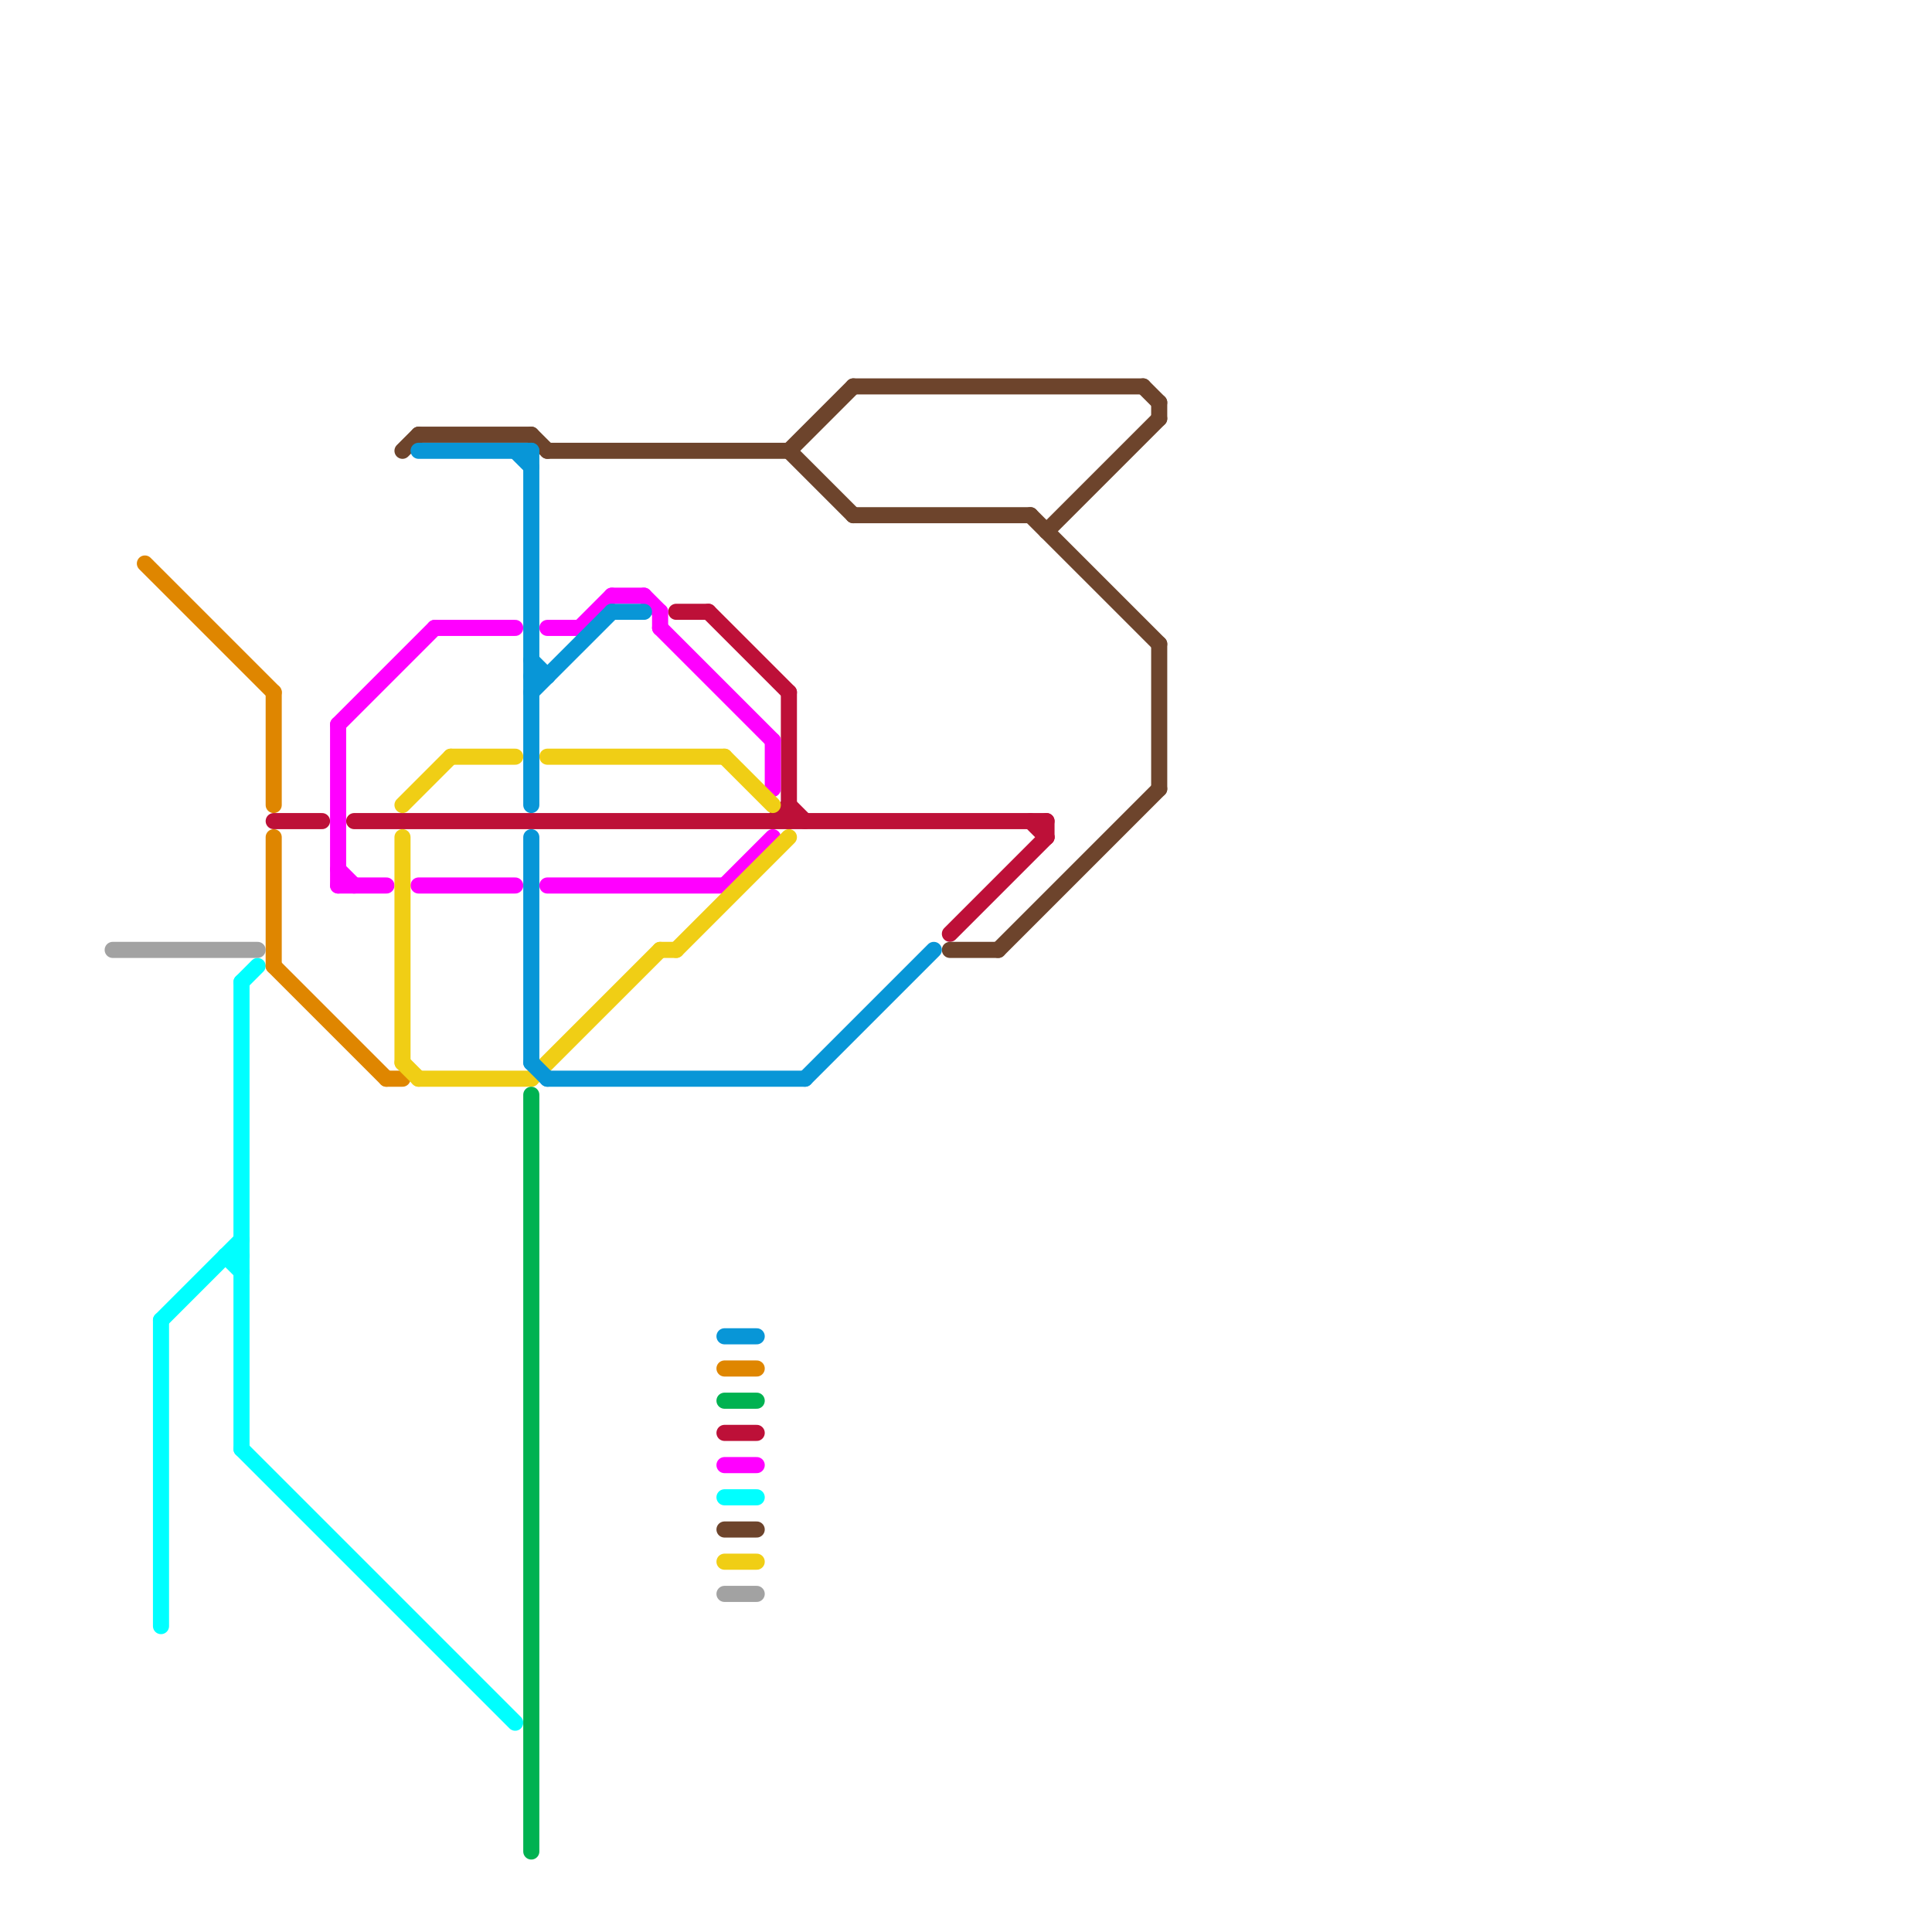 
<svg version="1.1" xmlns="http://www.w3.org/2000/svg" viewBox="0 0 120 120">
<style>text { font: 1px Helvetica; font-weight: 600; white-space: pre; dominant-baseline: central; } line { stroke-width: 1; fill: none; stroke-linecap: round; stroke-linejoin: round; } .c0 { stroke: #00ffff } .c1 { stroke: #df8600 } .c2 { stroke: #a2a2a2 } .c3 { stroke: #bd1038 } .c4 { stroke: #ff00ff } .c5 { stroke: #6d442c } .c6 { stroke: #f0ce15 } .c7 { stroke: #0896d7 } .c8 { stroke: #00b251 }</style><defs><g id="wm-xf"><circle r="1.2" fill="#000"/><circle r="0.9" fill="#fff"/><circle r="0.6" fill="#000"/><circle r="0.3" fill="#fff"/></g><g id="wm"><circle r="0.6" fill="#000"/><circle r="0.3" fill="#fff"/></g></defs><line class="c0" x1="10" y1="82" x2="15" y2="77"/><line class="c0" x1="45" y1="93" x2="47" y2="93"/><line class="c0" x1="14" y1="78" x2="15" y2="78"/><line class="c0" x1="10" y1="82" x2="10" y2="101"/><line class="c0" x1="15" y1="61" x2="16" y2="60"/><line class="c0" x1="15" y1="90" x2="32" y2="107"/><line class="c0" x1="15" y1="61" x2="15" y2="90"/><line class="c0" x1="14" y1="78" x2="15" y2="79"/><line class="c1" x1="17" y1="52" x2="17" y2="60"/><line class="c1" x1="17" y1="43" x2="17" y2="50"/><line class="c1" x1="45" y1="85" x2="47" y2="85"/><line class="c1" x1="17" y1="60" x2="24" y2="67"/><line class="c1" x1="24" y1="67" x2="25" y2="67"/><line class="c1" x1="9" y1="35" x2="17" y2="43"/><line class="c2" x1="7" y1="59" x2="16" y2="59"/><line class="c2" x1="45" y1="99" x2="47" y2="99"/><line class="c3" x1="22" y1="51" x2="65" y2="51"/><line class="c3" x1="45" y1="89" x2="47" y2="89"/><line class="c3" x1="64" y1="51" x2="65" y2="52"/><line class="c3" x1="48" y1="51" x2="49" y2="50"/><line class="c3" x1="44" y1="38" x2="49" y2="43"/><line class="c3" x1="49" y1="43" x2="49" y2="51"/><line class="c3" x1="17" y1="51" x2="20" y2="51"/><line class="c3" x1="42" y1="38" x2="44" y2="38"/><line class="c3" x1="49" y1="50" x2="50" y2="51"/><line class="c3" x1="65" y1="51" x2="65" y2="52"/><line class="c3" x1="59" y1="58" x2="65" y2="52"/><line class="c4" x1="27" y1="39" x2="32" y2="39"/><line class="c4" x1="36" y1="39" x2="38" y2="37"/><line class="c4" x1="41" y1="39" x2="48" y2="46"/><line class="c4" x1="21" y1="55" x2="24" y2="55"/><line class="c4" x1="21" y1="45" x2="27" y2="39"/><line class="c4" x1="34" y1="55" x2="45" y2="55"/><line class="c4" x1="34" y1="39" x2="36" y2="39"/><line class="c4" x1="26" y1="55" x2="32" y2="55"/><line class="c4" x1="45" y1="91" x2="47" y2="91"/><line class="c4" x1="41" y1="38" x2="41" y2="39"/><line class="c4" x1="21" y1="54" x2="22" y2="55"/><line class="c4" x1="21" y1="45" x2="21" y2="55"/><line class="c4" x1="48" y1="46" x2="48" y2="49"/><line class="c4" x1="45" y1="55" x2="48" y2="52"/><line class="c4" x1="38" y1="37" x2="40" y2="37"/><line class="c4" x1="40" y1="37" x2="41" y2="38"/><line class="c5" x1="25" y1="28" x2="26" y2="27"/><line class="c5" x1="45" y1="95" x2="47" y2="95"/><line class="c5" x1="65" y1="33" x2="72" y2="26"/><line class="c5" x1="64" y1="32" x2="72" y2="40"/><line class="c5" x1="26" y1="27" x2="33" y2="27"/><line class="c5" x1="72" y1="25" x2="72" y2="26"/><line class="c5" x1="62" y1="59" x2="72" y2="49"/><line class="c5" x1="53" y1="32" x2="64" y2="32"/><line class="c5" x1="49" y1="28" x2="53" y2="24"/><line class="c5" x1="59" y1="59" x2="62" y2="59"/><line class="c5" x1="33" y1="27" x2="34" y2="28"/><line class="c5" x1="72" y1="40" x2="72" y2="49"/><line class="c5" x1="34" y1="28" x2="49" y2="28"/><line class="c5" x1="71" y1="24" x2="72" y2="25"/><line class="c5" x1="49" y1="28" x2="53" y2="32"/><line class="c5" x1="53" y1="24" x2="71" y2="24"/><line class="c6" x1="45" y1="97" x2="47" y2="97"/><line class="c6" x1="45" y1="47" x2="48" y2="50"/><line class="c6" x1="42" y1="59" x2="49" y2="52"/><line class="c6" x1="25" y1="50" x2="28" y2="47"/><line class="c6" x1="33" y1="67" x2="41" y2="59"/><line class="c6" x1="26" y1="67" x2="33" y2="67"/><line class="c6" x1="25" y1="52" x2="25" y2="66"/><line class="c6" x1="25" y1="66" x2="26" y2="67"/><line class="c6" x1="34" y1="47" x2="45" y2="47"/><line class="c6" x1="41" y1="59" x2="42" y2="59"/><line class="c6" x1="28" y1="47" x2="32" y2="47"/><line class="c7" x1="33" y1="28" x2="33" y2="50"/><line class="c7" x1="33" y1="41" x2="34" y2="42"/><line class="c7" x1="26" y1="28" x2="33" y2="28"/><line class="c7" x1="45" y1="83" x2="47" y2="83"/><line class="c7" x1="33" y1="66" x2="34" y2="67"/><line class="c7" x1="50" y1="67" x2="58" y2="59"/><line class="c7" x1="34" y1="67" x2="50" y2="67"/><line class="c7" x1="33" y1="52" x2="33" y2="66"/><line class="c7" x1="33" y1="42" x2="34" y2="42"/><line class="c7" x1="33" y1="43" x2="38" y2="38"/><line class="c7" x1="38" y1="38" x2="40" y2="38"/><line class="c7" x1="32" y1="28" x2="33" y2="29"/><line class="c8" x1="33" y1="68" x2="33" y2="115"/><line class="c8" x1="45" y1="87" x2="47" y2="87"/>
</svg>
